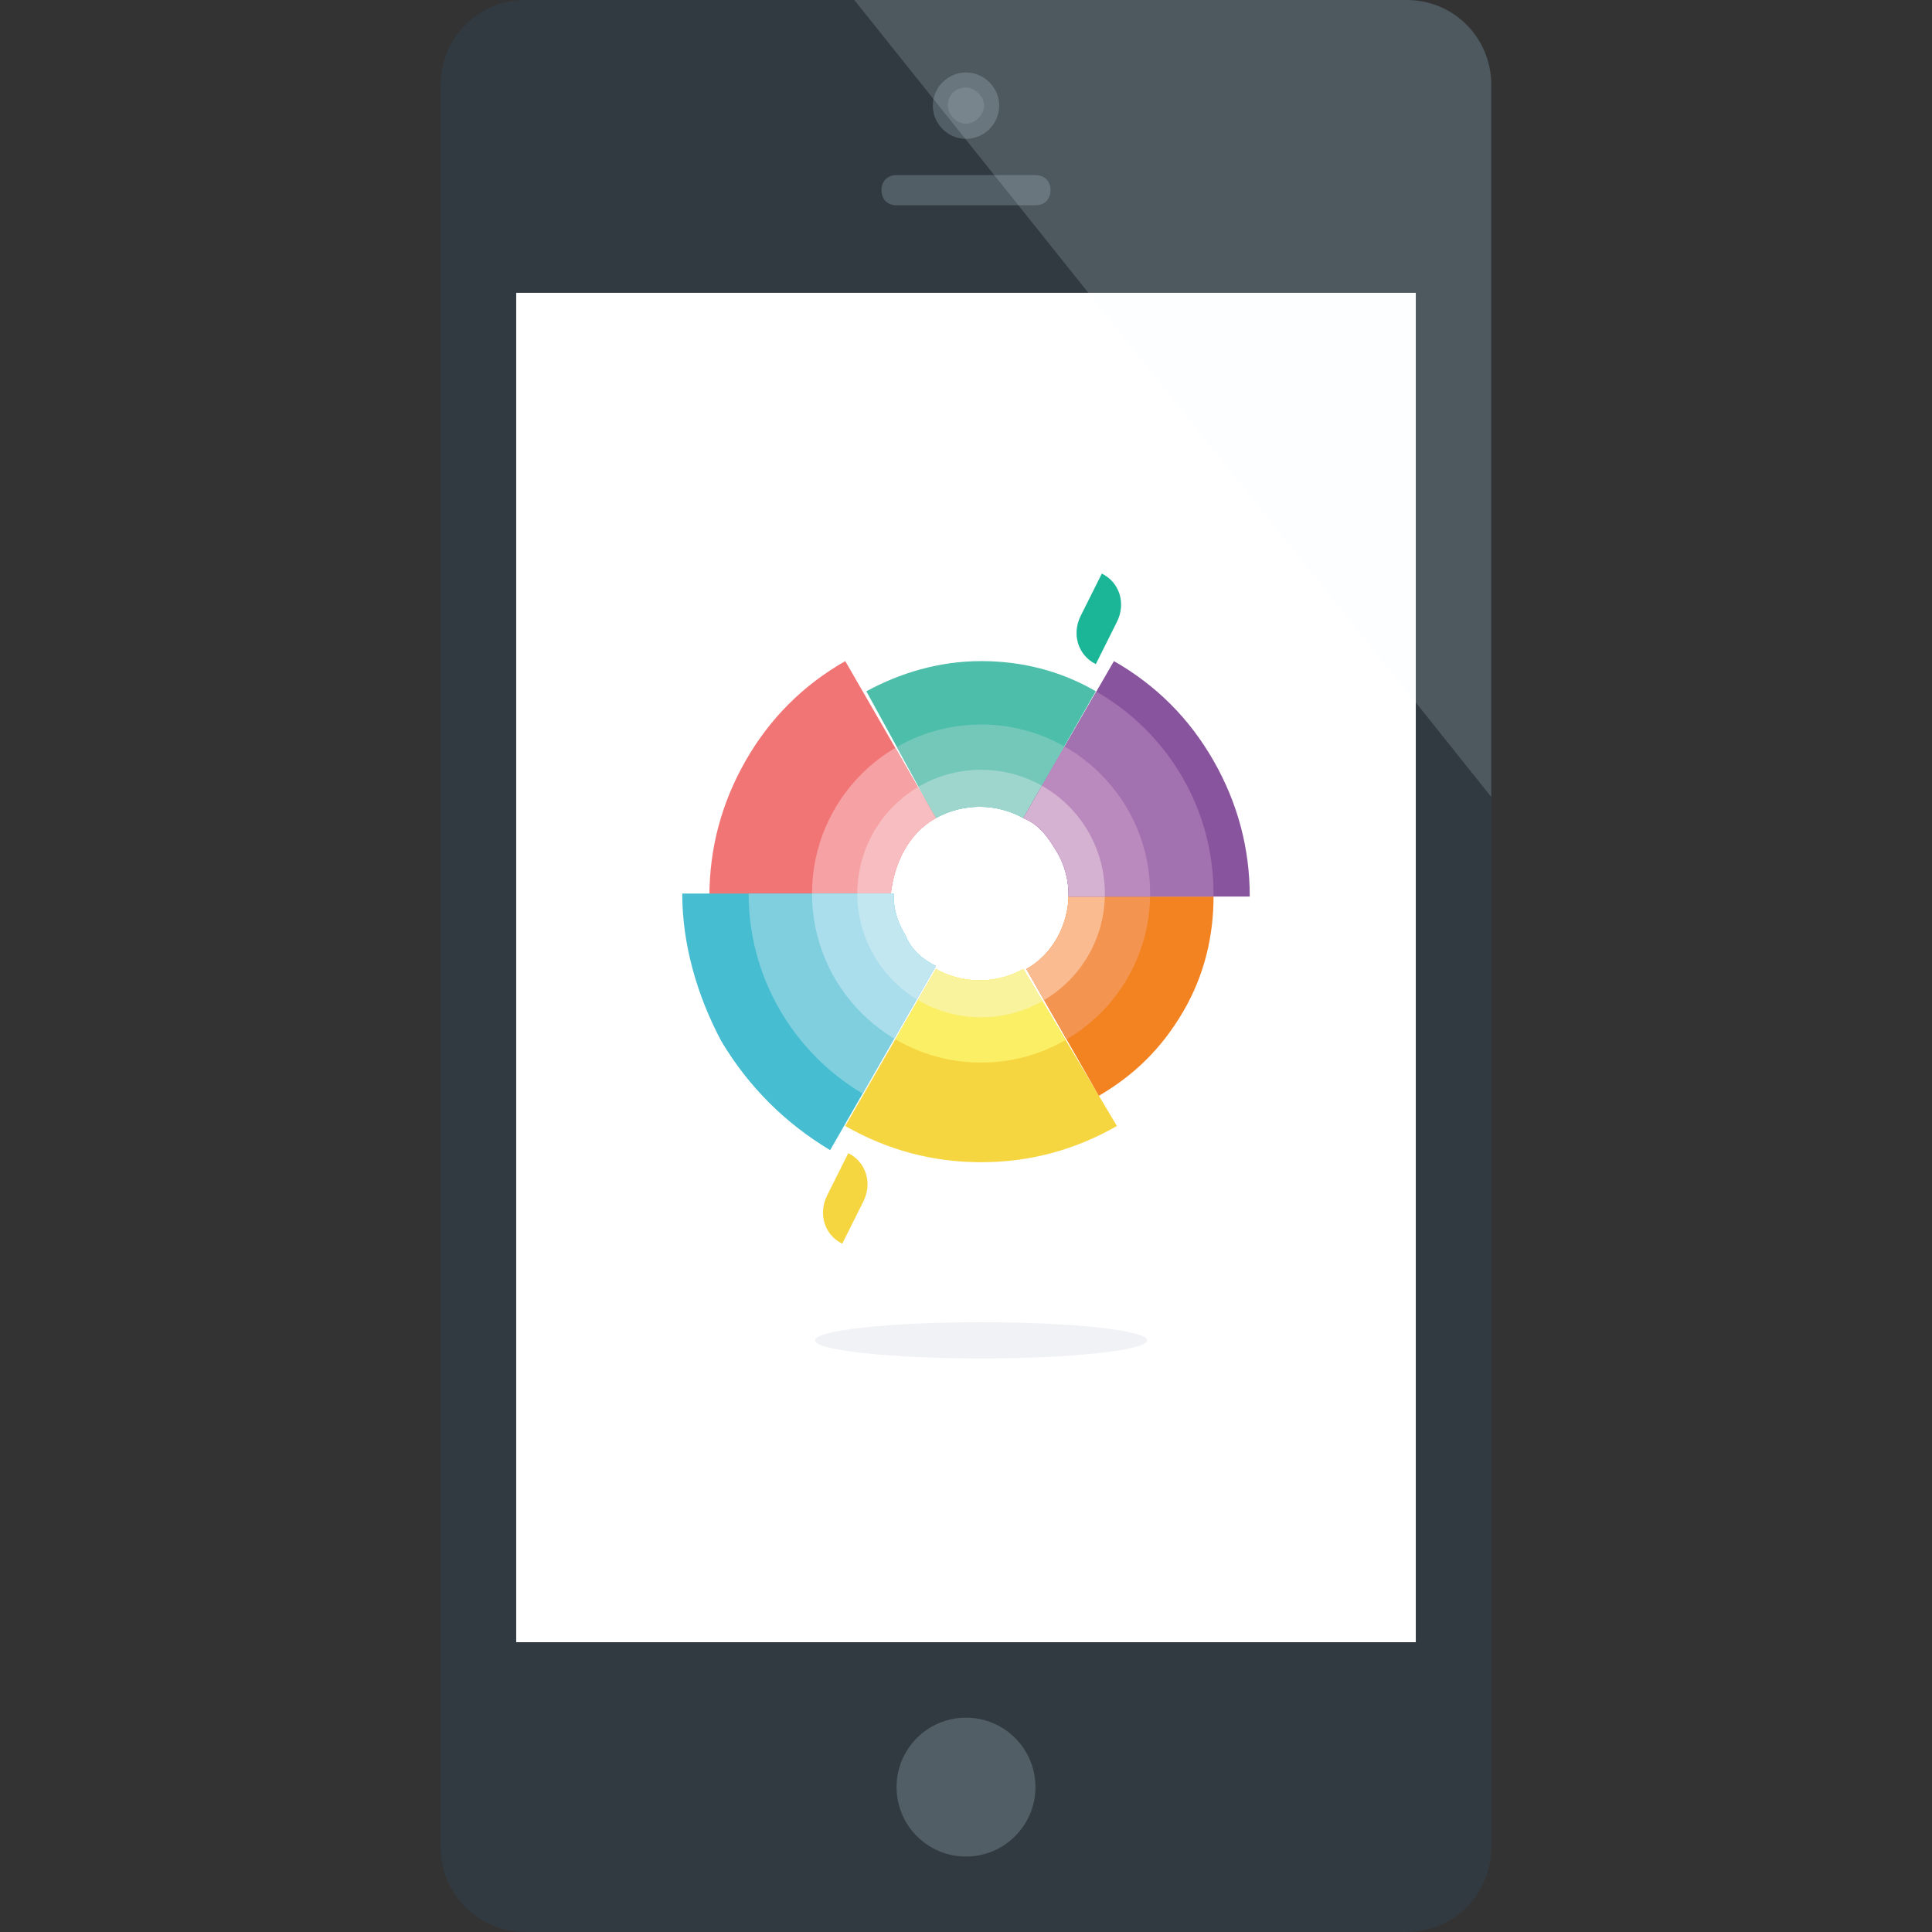 <?xml version="1.0" encoding="utf-8"?>
<!-- Generator: Adobe Illustrator 23.0.3, SVG Export Plug-In . SVG Version: 6.00 Build 0)  -->
<svg version="1.1" id="Layer_1" xmlns="http://www.w3.org/2000/svg" xmlns:xlink="http://www.w3.org/1999/xlink" x="0px" y="0px"
	 viewBox="0 0 64 64" style="enable-background:new 0 0 64 64;" xml:space="preserve">
<rect x="0" y="0" width="64" height="64" fill="#333333" stroke="none"/>
<style type="text/css">
	.st0{fill:#313A41;}
	.st1{fill:#525E66;}
	.st2{fill:#627077;}
	.st3{fill:#FFFFFF;}
	.st4{opacity:0.16;fill:#EBF7FB;}
	.st5{fill:none;}
	.st6{opacity:8.000000e-02;fill:#4E6291;}
	.st7{clip-path:url(#XMLID_7_);fill:#73C8BA;}
	.st8{clip-path:url(#XMLID_7_);fill:#9ED6CD;}
	.st9{clip-path:url(#SVGID_2_);fill:#F6A1A3;}
	.st10{clip-path:url(#SVGID_2_);fill:#F8BDC0;}
	.st11{clip-path:url(#SVGID_4_);fill:#80CFDF;}
	.st12{clip-path:url(#SVGID_4_);fill:#ABDEEC;}
	.st13{clip-path:url(#SVGID_4_);fill:#C2E7F1;}
	.st14{clip-path:url(#SVGID_6_);fill:#FBEF66;}
	.st15{clip-path:url(#SVGID_6_);fill:#FAF39E;}
	.st16{clip-path:url(#SVGID_8_);fill:#F39550;}
	.st17{clip-path:url(#SVGID_8_);fill:#F9BB8F;}
	.st18{clip-path:url(#SVGID_10_);fill:#A271AF;}
	.st19{clip-path:url(#SVGID_10_);fill:#BA89BD;}
	.st20{clip-path:url(#SVGID_10_);fill:#D6B2D2;}
	.st21{fill:#1BB697;}
	.st22{fill:#F6D640;}
</style>
<g>
	<g>
		<path class="st0" d="M46.6,64c1.6,0,2.8-1.3,2.8-2.8V2.8c0-1.6-1.3-2.8-2.8-2.8L17.4,0c-1.6,0-2.8,1.3-2.8,2.8v58.4
			c0,1.6,1.3,2.8,2.8,2.8H46.6z"/>
		<path class="st1" d="M30.9,3.5c0,0.6,0.5,1.1,1.1,1.1c0.6,0,1.1-0.5,1.1-1.1c0-0.6-0.5-1.1-1.1-1.1C31.4,2.4,30.9,2.9,30.9,3.5z"
			/>
		<path class="st2" d="M31.4,3.5c0,0.3,0.3,0.6,0.6,0.6c0.3,0,0.6-0.3,0.6-0.6c0-0.3-0.3-0.6-0.6-0.6C31.7,2.9,31.4,3.1,31.4,3.5z"
			/>
		<rect x="17.1" y="9.7" class="st3" width="29.8" height="44.7"/>
		<path class="st1" d="M29.7,6.8h4.6c0.3,0,0.5-0.2,0.5-0.5v0c0-0.3-0.2-0.5-0.5-0.5h-4.6c-0.3,0-0.5,0.2-0.5,0.5v0
			C29.2,6.6,29.4,6.8,29.7,6.8z"/>
	</g>
	<path class="st4" d="M28.3,0l21.1,26.4V2.8c0-1.5-1.2-2.8-2.8-2.8L28.3,0z"/>
	<path class="st5" d="M17.3,64h29.4c1.5,0,2.7-1.2,2.7-2.7V2.7c0-1.5-1.2-2.7-2.7-2.7L17.3,0c-1.5,0-2.7,1.2-2.7,2.7v58.5
		C14.6,62.8,15.8,64,17.3,64z"/>
	<circle class="st1" cx="32" cy="59.2" r="2.3"/>
	<g>
		<g>
			<ellipse class="st6" cx="32.5" cy="44.4" rx="5.5" ry="0.6"/>
		</g>
		<g>
			<g>
				<defs>
					<path id="XMLID_140_" d="M31,27.1c0.9-0.5,2-0.5,2.9,0l2.4-4.2c-1.2-0.7-2.5-1-3.8-1c-1.4,0-2.7,0.4-3.8,1L31,27.1
						C31,27.1,31,27.1,31,27.1z"/>
				</defs>
				<use xlink:href="#XMLID_140_"  style="overflow:visible;fill:#4DBEA9;"/>
				<clipPath id="XMLID_7_">
					<use xlink:href="#XMLID_140_"  style="overflow:visible;"/>
				</clipPath>
				<circle class="st7" cx="32.5" cy="29.6" r="5.6"/>
				<circle class="st8" cx="32.5" cy="29.6" r="4.1"/>
			</g>
			<g>
				<defs>
					<path id="SVGID_1_" d="M31,27.1l-3-5.2c-1.4,0.8-2.5,1.9-3.3,3.3c-0.8,1.4-1.2,2.9-1.2,4.5h6C29.6,28.6,30.1,27.6,31,27.1z"/>
				</defs>
				<use xlink:href="#SVGID_1_"  style="overflow:visible;fill:#F27576;"/>
				<clipPath id="SVGID_2_">
					<use xlink:href="#SVGID_1_"  style="overflow:visible;"/>
				</clipPath>
				<circle class="st9" cx="32.5" cy="29.6" r="5.6"/>
				<circle class="st10" cx="32.5" cy="29.6" r="4.1"/>
			</g>
			<g>
				<defs>
					<path id="SVGID_3_" d="M30,31c-0.3-0.5-0.4-0.9-0.4-1.4h-7c0,1.7,0.5,3.4,1.3,4.9c0.9,1.5,2.1,2.7,3.6,3.6l3.5-6.1
						C30.6,31.8,30.2,31.5,30,31z"/>
				</defs>
				<use xlink:href="#SVGID_3_"  style="overflow:visible;fill:#46BDD1;"/>
				<clipPath id="SVGID_4_">
					<use xlink:href="#SVGID_3_"  style="overflow:visible;"/>
				</clipPath>
				<circle class="st11" cx="32.5" cy="29.6" r="7.7"/>
				<circle class="st12" cx="32.5" cy="29.6" r="5.6"/>
				<circle class="st13" cx="32.5" cy="29.6" r="4.1"/>
			</g>
			<g>
				<defs>
					<path id="SVGID_5_" d="M33.9,32.1c-0.9,0.5-2,0.5-2.9,0l-3,5.2c1.4,0.8,2.9,1.2,4.5,1.2c1.6,0,3.1-0.4,4.5-1.2L33.9,32.1z"/>
				</defs>
				<use xlink:href="#SVGID_5_"  style="overflow:visible;fill:#F6D640;"/>
				<clipPath id="SVGID_6_">
					<use xlink:href="#SVGID_5_"  style="overflow:visible;"/>
				</clipPath>
				<circle class="st14" cx="32.5" cy="29.6" r="5.6"/>
				<circle class="st15" cx="32.5" cy="29.6" r="4.1"/>
			</g>
			<g>
				<defs>
					<path id="SVGID_7_" d="M35.4,29.6c0,1-0.5,2-1.4,2.5c0,0,0,0,0,0l2.4,4.2c1.2-0.7,2.1-1.6,2.8-2.8c0.7-1.2,1-2.5,1-3.8H35.4z"
						/>
				</defs>
				<use xlink:href="#SVGID_7_"  style="overflow:visible;fill:#F38220;"/>
				<clipPath id="SVGID_8_">
					<use xlink:href="#SVGID_7_"  style="overflow:visible;"/>
				</clipPath>
				<circle class="st16" cx="32.5" cy="29.6" r="5.6"/>
				<circle class="st17" cx="32.5" cy="29.6" r="4.1"/>
			</g>
			<g>
				<defs>
					<path id="SVGID_9_" d="M35,28.2c0.3,0.5,0.4,1,0.4,1.5h6c0-1.6-0.4-3.1-1.2-4.5c-0.8-1.4-1.9-2.5-3.3-3.3l-3,5.2
						C34.4,27.3,34.7,27.7,35,28.2z"/>
				</defs>
				<use xlink:href="#SVGID_9_"  style="overflow:visible;fill:#89549E;"/>
				<clipPath id="SVGID_10_">
					<use xlink:href="#SVGID_9_"  style="overflow:visible;"/>
				</clipPath>
				<circle class="st18" cx="32.5" cy="29.6" r="7.7"/>
				<circle class="st19" cx="32.5" cy="29.6" r="5.6"/>
				<circle class="st20" cx="32.5" cy="29.6" r="4.1"/>
			</g>
			<path class="st21" d="M36.3,22L36.3,22c-0.6-0.3-0.8-1-0.5-1.6l0.7-1.4l0,0c0.6,0.3,0.8,1,0.5,1.6L36.3,22z"/>
			<path class="st22" d="M27.9,41.2L27.9,41.2c-0.6-0.3-0.8-1-0.5-1.6l0.7-1.4l0,0c0.6,0.3,0.8,1,0.5,1.6L27.9,41.2z"/>
		</g>
	</g>
</g>
</svg>
